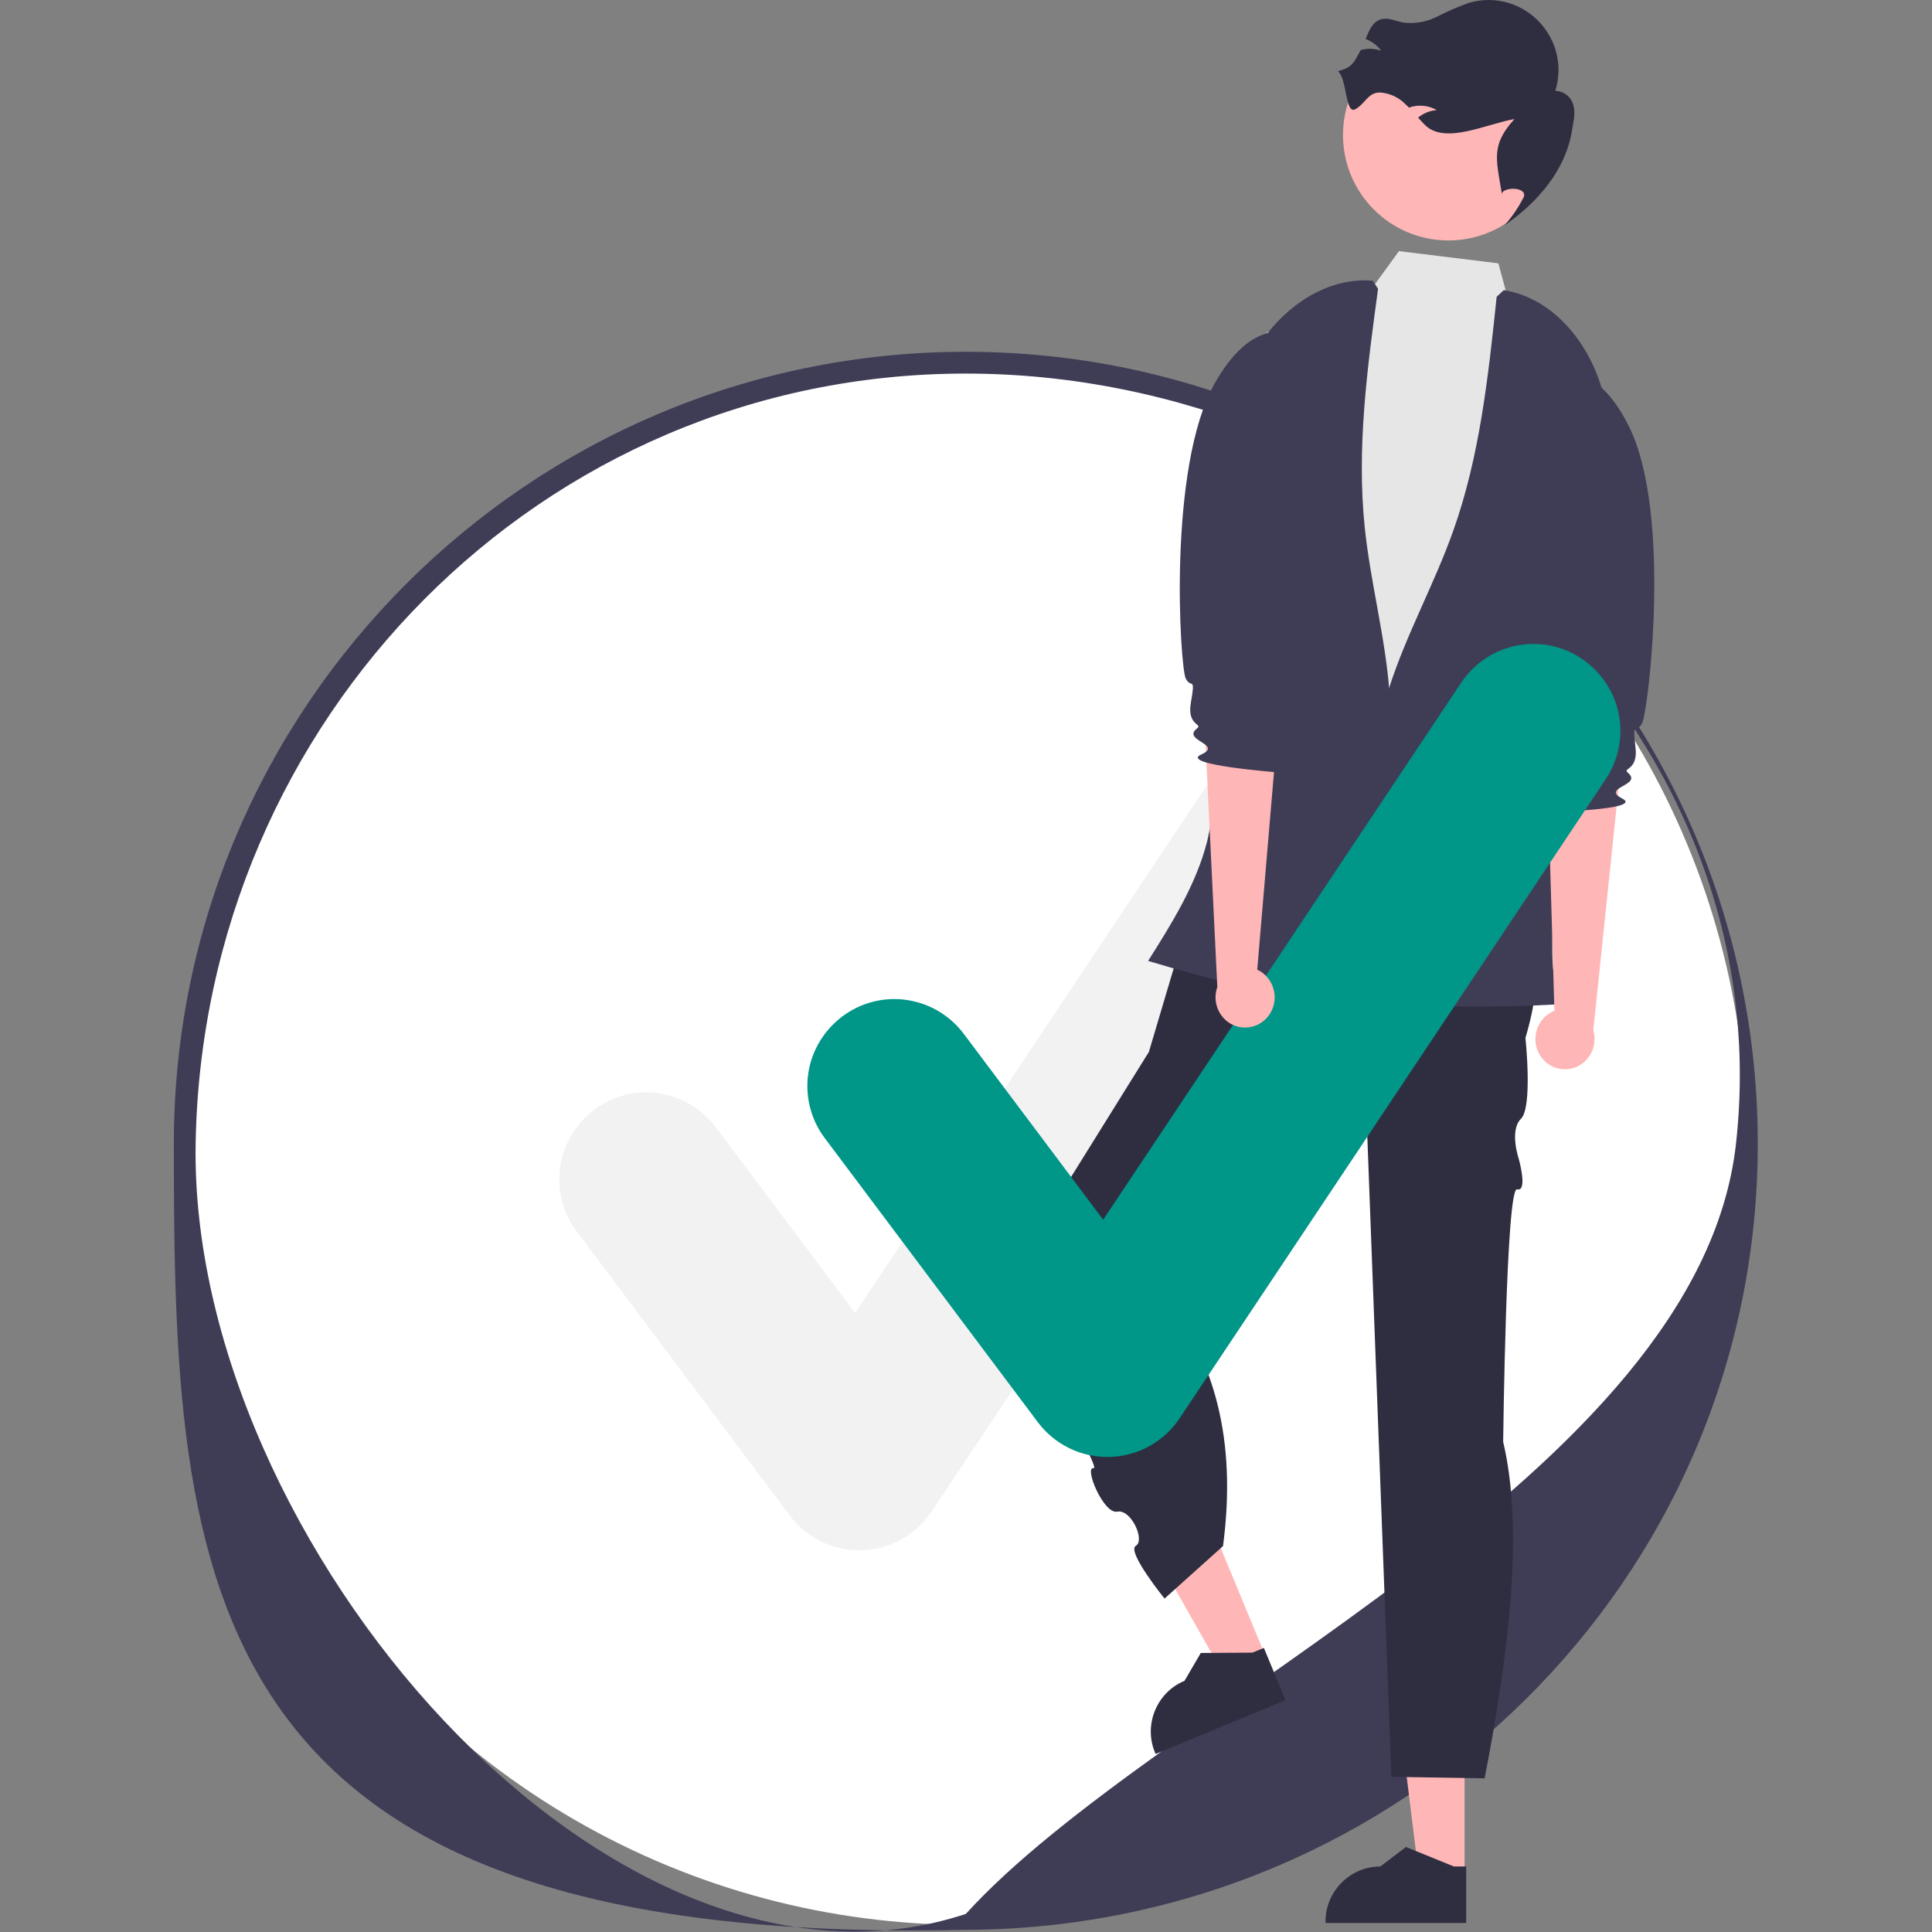 <?xml version="1.0" encoding="UTF-8" standalone="no"?><!DOCTYPE svg PUBLIC "-//W3C//DTD SVG 1.1//EN" "http://www.w3.org/Graphics/SVG/1.1/DTD/svg11.dtd"><svg width="100%" height="100%" viewBox="0 0 3334 3334" version="1.1" xmlns="http://www.w3.org/2000/svg" xmlns:xlink="http://www.w3.org/1999/xlink" xml:space="preserve" xmlns:serif="http://www.serif.com/" style="fill-rule:evenodd;clip-rule:evenodd;stroke-linejoin:round;stroke-miterlimit:2;"><rect x="0" y="0" width="3334" height="3334" fill="#808080" stroke="none"/><g><circle cx="1666.67" cy="1973.74" r="1347.88" style="fill:#fff;"/><path d="M1662.82,3330.27c-1333.59,30.637 -1362.83,-602.938 -1362.83,-1356.54c-0,-753.579 613.091,-1366.67 1366.68,-1366.67c753.588,-0 1366.68,613.091 1366.68,1366.67c-0.001,753.598 -616.941,1356.54 -1370.53,1356.54Zm3.849,-2685.6c-732.858,-0 -1316.73,596.32 -1329.07,1329.07c-11.479,681.545 712.548,1532.02 1329.07,1329.08c330.626,-364.127 1265.39,-756.313 1329.08,-1329.08c80.982,-728.361 -596.217,-1329.07 -1329.08,-1329.07l0,0.001Z" style="fill:#3f3d56;fill-rule:nonzero;"/><path d="M1482.79,2675.25c-47.156,-0 -91.649,-22.254 -119.934,-59.986l-367.721,-490.303c-19.485,-25.957 -30.025,-57.552 -30.025,-90.009c0,-82.249 67.681,-149.929 149.929,-149.929c47.182,-0 91.698,22.271 119.988,60.031l240.576,320.743l617.889,-926.82c27.787,-41.635 74.655,-66.702 124.711,-66.702c82.252,0 149.935,67.684 149.935,149.936c0,29.571 -8.748,58.492 -25.138,83.105l-735.444,1103.16c-26.972,40.45 -71.993,65.359 -120.592,66.721c-1.392,0.024 -2.783,0.049 -4.174,0.049Z" style="fill:#f2f2f2;fill-rule:nonzero;"/><path d="M2527.39,3236.15l-78.919,0l-37.543,-304.428l116.487,0.008l-0.025,304.42Z" style="fill:#ffb6b6;fill-rule:nonzero;"/><path d="M2530.17,3318.48l-242.701,-0.009l-0,-3.069c0.003,-51.821 42.645,-94.462 94.466,-94.465l0.006,-0l44.332,-33.633l82.715,33.638l21.186,0.001l-0.004,97.537Z" style="fill:#2f2e41;fill-rule:nonzero;"/><path d="M2184.27,2858.86l-72.9,30.234l-151.304,-266.821l107.603,-44.616l116.601,281.203Z" style="fill:#ffb6b6;fill-rule:nonzero;"/><path d="M2218.38,2933.85l-224.191,92.965l-1.176,-2.835c-19.848,-47.869 3.206,-103.592 51.073,-123.446l0.005,-0.002l28.067,-48.051l89.291,-0.614l19.57,-8.115l37.361,90.098Z" style="fill:#2f2e41;fill-rule:nonzero;"/><path d="M2617.63,1504.41l-560.106,58.518l-74.923,252.347l-259.47,416.977c0,0 181.053,304.734 164.054,301.414c-16.999,-3.319 16.98,79.747 40.78,74.925c23.8,-4.823 48.549,49.339 32.095,58.968c-16.453,9.63 49.56,91.054 49.56,91.054l100.892,-90.557c21.461,-161.875 -4.468,-305.942 -96.845,-425.043l289.06,-312.062l54.811,-22.744l43.51,1157.99l160.928,2.643c44.406,-228.43 66.713,-434.023 32.004,-580.689c0,0 4.987,-440.598 24.018,-435.781c19.032,4.818 2.898,-52.58 2.898,-52.58c0,-0 -16.667,-48.885 3.812,-69.164c20.479,-20.28 7.691,-139.556 7.691,-139.556c33.838,-112.879 23.653,-206.08 -14.769,-286.66Z" style="fill:#2f2e41;fill-rule:nonzero;"/><path d="M2186.97,573.171l154.842,-40.124l72.279,-99.69l171.653,21.102l36.54,135.977l122.203,70.934c0,0 -67.543,714.401 -51.477,753.628c16.067,39.227 73.673,35.989 24.475,86.556c-49.198,50.566 -55.714,30.198 -44.298,85.251c11.416,55.052 94.636,113.314 -0,112.736c-94.637,-0.578 -665.691,-8.736 -649.375,-74c16.316,-65.263 16.059,-48.69 40.661,-89.608c24.602,-40.918 41.16,-18.053 32.881,-78.433c-8.279,-60.38 -0.121,-101.17 -0.121,-133.801c0,-32.632 27.334,-329.16 27.334,-329.16l62.403,-421.368Z" style="fill:#e6e6e6;fill-rule:nonzero;"/><circle cx="2499.49" cy="233.029" r="181.902" style="fill:#ffb6b6;"/><path d="M2308.89,122.942c15.97,12.907 12.316,75.679 30.113,65.448c17.797,-10.232 21.5,-28.554 41.993,-28.746c16.703,0.922 32.472,8.058 44.189,19.996c2.182,1.972 4.257,4.038 6.271,6.082c1.844,-0.646 3.663,-1.232 5.579,-1.712c14.368,-3.508 29.549,-1.371 42.39,5.969c-11.86,0.847 -23.158,5.402 -32.287,13.019c3.911,4.384 7.882,8.792 12.055,12.866c34.837,34.14 106.268,-2.217 154.297,-10.42c-40.003,43.677 -32.116,68.06 -22.168,126.44l0.042,3.189c2.046,-13.463 45.165,-12.792 38.057,5.072c-8.928,17.648 -20.099,34.069 -33.234,48.855c58.752,-40.702 106.183,-96.806 116.663,-164.577c2.152,-14.249 6.35,-28.788 2.29,-42.681c-3.535,-14.4 -16.435,-24.685 -31.261,-24.923c3.689,-11.718 5.566,-23.931 5.566,-36.216c0,-66.161 -54.442,-120.603 -120.602,-120.603c-11.261,-0 -22.466,1.577 -33.29,4.685c-19.108,6.792 -37.746,14.836 -55.795,24.082c-18.215,9.281 -38.839,12.774 -59.094,10.009c-12.619,-2.606 -25.401,-9.141 -37.771,-5.441c-14.333,4.299 -20.493,19.436 -26.239,34.049c10.782,3.938 20.149,11.003 26.897,20.289c-11.145,-4.113 -23.31,-4.607 -34.753,-1.412c-0.211,0.037 -0.418,0.093 -0.618,0.168c-12.978,23.255 -13.729,28.957 -39.29,36.513Z" style="fill:#2f2e41;fill-rule:nonzero;"/><path d="M2368.87,484.32c-93.169,-7.501 -178.24,63.752 -217.026,148.796c-38.786,85.043 -41.327,181.519 -43.21,274.971l-5.852,290.491c-0.866,42.986 -1.732,85.98 -3.874,128.921c-1.102,41.785 -6.358,83.356 -15.689,124.1c-18.997,74.766 -60.782,141.391 -101.957,206.625c105.419,31.866 212.629,57.47 321.07,76.68c54.155,-175.162 108.93,-355.357 95.616,-538.216c-7.045,-96.762 -33.07,-191.234 -42.962,-287.746c-14.011,-136.688 4.559,-274.383 23.094,-410.531" style="fill:#3f3d56;fill-rule:nonzero;"/><path d="M2595.03,500.658c92.286,14.839 158.003,104.256 175.484,196.077c17.481,91.821 -2.961,186.141 -23.324,277.366c-21.099,94.524 -42.198,189.048 -63.298,283.572c-9.366,41.962 -18.735,83.931 -26.851,126.153c-7.886,41.016 25.14,93.621 25.518,135.387c0.698,77.138 -14.281,140.67 10.225,213.815c-109.97,5.92 -220.194,5.333 -330.095,-1.758c-11.01,-183.012 -21.427,-371.06 34.929,-545.526c29.822,-92.321 77.536,-177.91 110.065,-269.313c46.069,-129.451 60.729,-267.617 75.055,-404.272" style="fill:#3f3d56;fill-rule:nonzero;"/><path d="M2656.55,1819.4c-14.162,-24.682 -5.986,-56.597 18.3,-71.428c2.412,-1.421 4.937,-2.64 7.55,-3.645l-11.767,-400.682l127.478,-32.447l-48.612,466.811c6.82,22.872 -2.703,47.657 -23.083,60.079c-7.814,4.66 -16.744,7.121 -25.842,7.121c-17.748,-0 -34.239,-9.366 -43.33,-24.61c-0.237,-0.396 -0.468,-0.796 -0.694,-1.199Z" style="fill:#ffb6b6;fill-rule:nonzero;"/><path d="M2647.24,660.731c0,-0 88.983,-75.25 163.858,75.21c74.876,150.46 33.034,494.187 22.493,512.532c-10.54,18.345 -16.971,-7.21 -11.199,41.689c4.694,39.77 -23.219,34.796 -13.206,43.283c26.403,22.378 -47.533,24.926 -9.561,44.644c37.972,19.719 -131.981,23.411 -131.981,23.411c0,0 -20.555,-14.681 -6.279,-70.041c8.019,-31.093 28.094,-42.468 6.682,-56.856c-21.413,-14.388 22.119,-58.869 22.148,-68.63c0.03,-9.76 -67.878,-223.227 -67.878,-223.227l24.923,-322.015Z" style="fill:#3f3d56;fill-rule:nonzero;"/><path d="M1910.91,2514.27c-47.156,0.001 -91.649,-22.253 -119.934,-59.985l-367.721,-490.303c-19.486,-25.957 -30.025,-57.553 -30.025,-90.009c0,-82.249 67.681,-149.93 149.929,-149.93c47.182,0 91.698,22.272 119.988,60.032l240.576,320.743l617.889,-926.82c27.781,-41.672 74.67,-66.766 124.754,-66.766c82.252,-0 149.935,67.683 149.935,149.935c0,29.598 -8.764,58.543 -25.182,83.169l-735.442,1103.16c-26.973,40.449 -71.994,65.358 -120.593,66.72c-1.392,0.025 -2.783,0.049 -4.174,0.049Z" style="fill:#009688;fill-rule:nonzero;"/><path d="M2191.22,1749.8c15.505,-23.861 9.105,-56.179 -14.324,-72.329c-2.329,-1.553 -4.784,-2.91 -7.337,-4.057l33.894,-399.42l-125.49,-39.442l22.738,468.784c-8.073,22.46 0.066,47.734 19.728,61.263c8.331,5.614 18.151,8.615 28.197,8.615c16.762,-0 32.467,-8.354 41.836,-22.254c0.258,-0.383 0.511,-0.77 0.758,-1.16Z" style="fill:#ffb6b6;fill-rule:nonzero;"/><path d="M2264.66,594.239c0,0 -84.687,-80.052 -167.764,66.04c-83.077,146.092 -60.295,491.606 -50.785,510.505c9.511,18.9 17.345,-6.261 8.879,42.245c-6.886,39.45 21.26,36.026 10.793,43.946c-27.599,20.885 46.083,27.516 7.079,45.105c-39.004,17.59 130.485,30.669 130.485,30.669c0,0 21.335,-13.522 10.14,-69.587c-6.287,-31.489 -25.704,-43.956 -3.529,-57.138c22.175,-13.183 -18.831,-60.002 -18.322,-69.749c0.51,-9.747 80.112,-219.135 80.112,-219.135l-7.088,-322.901Z" style="fill:#3f3d56;fill-rule:nonzero;"/></g></svg>
